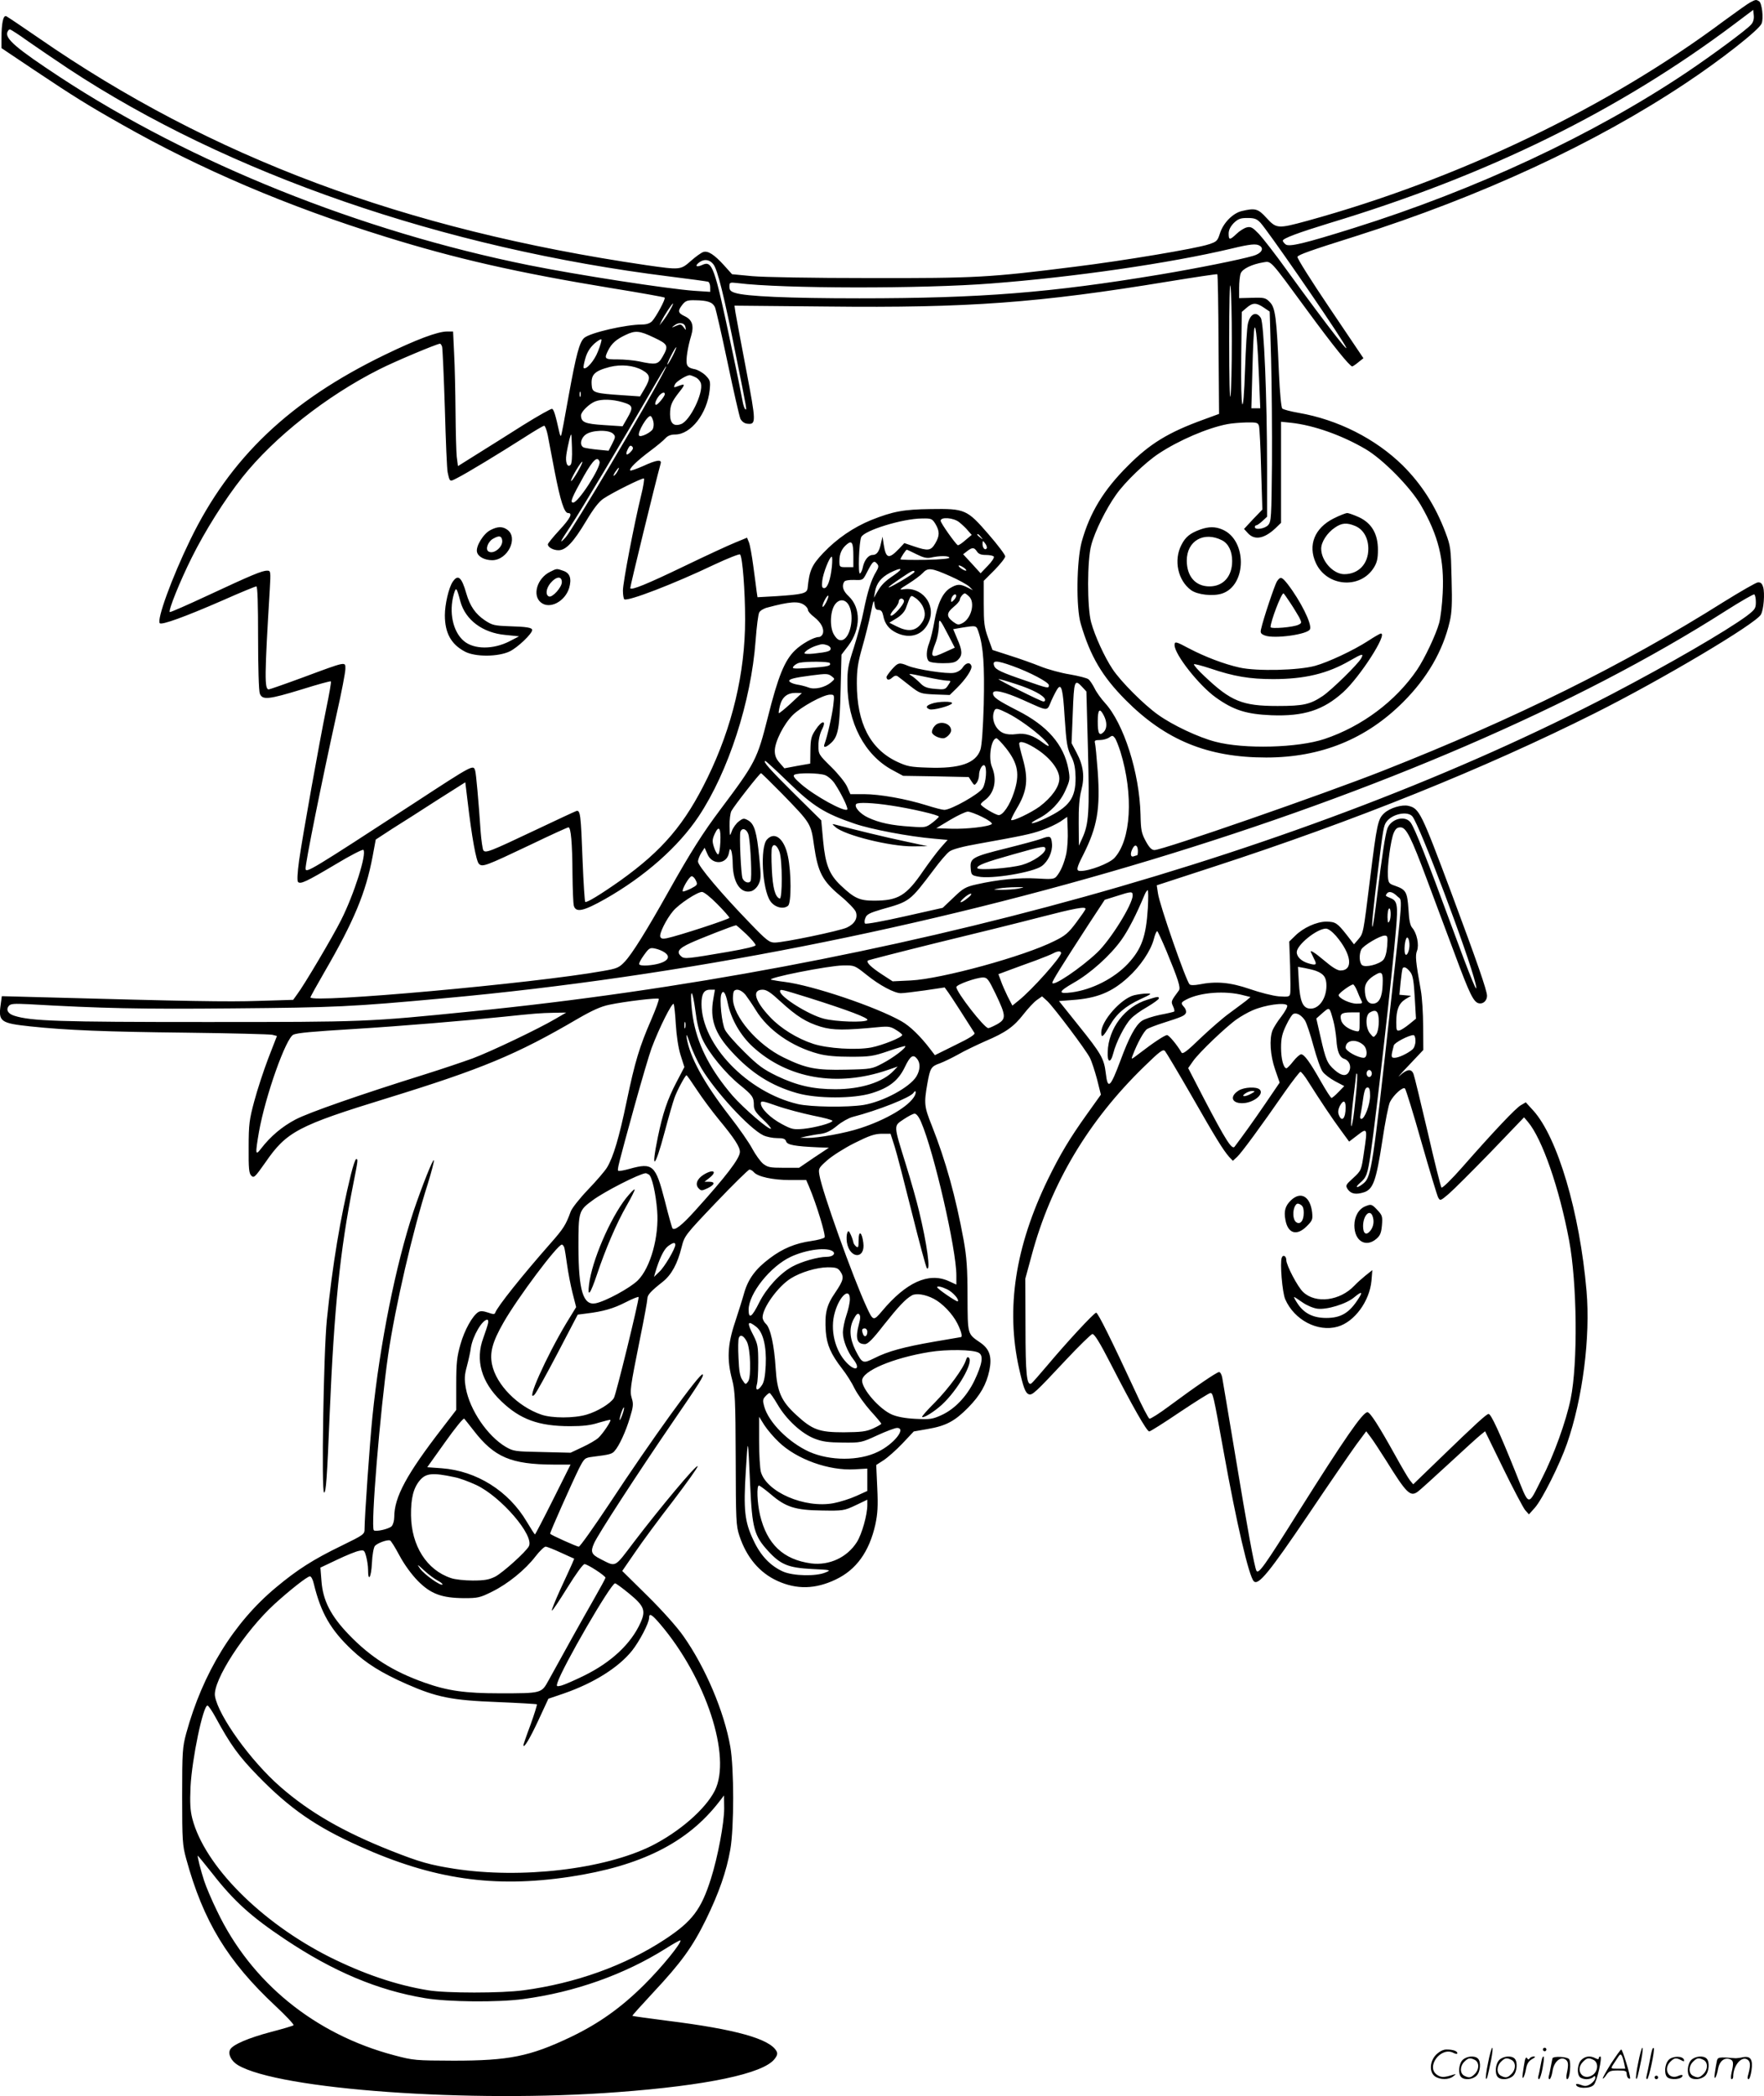 <svg version="1.0" xmlns="http://www.w3.org/2000/svg"
  viewBox="0 0 1010.51 1200.52"
 preserveAspectRatio="xMidYMid meet">
<g transform="translate(-0.153,1200.859) scale(0.1,-0.1)"
fill="#000000" stroke="none">
<path d="M10026 11994 c-16 -9 -83 -57 -150 -106 -662 -494 -1519 -906 -2385
-1144 -169 -46 -177 -46 -234 16 -49 54 -65 58 -141 40 -52 -12 -107 -68 -126
-128 -14 -44 -19 -48 -65 -63 -71 -24 -489 -94 -765 -128 -492 -62 -566 -66
-1175 -65 -332 0 -607 5 -675 11 l-115 11 -45 50 c-57 63 -93 86 -120 77 -12
-4 -44 -27 -71 -51 -59 -52 -61 -52 -256 -24 -1389 204 -2490 616 -3480 1301
-94 65 -178 121 -186 125 -17 6 -27 -40 -27 -127 l0 -56 188 -126 c229 -153
308 -202 499 -310 454 -258 951 -470 1508 -643 407 -127 760 -207 1295 -295
167 -27 307 -52 309 -55 7 -7 -48 -109 -72 -135 -12 -12 -31 -19 -56 -19 -94
0 -299 -47 -333 -77 -27 -24 -46 -95 -89 -332 -22 -124 -41 -227 -44 -229 -2
-2 -6 6 -9 19 -22 100 -32 133 -42 136 -5 2 -80 -40 -165 -93 -85 -54 -203
-128 -264 -166 l-110 -69 -7 53 c-3 29 -6 145 -7 258 -1 113 -4 262 -8 333
l-6 127 -34 0 c-54 0 -174 -45 -358 -134 -544 -264 -885 -588 -1114 -1060
-105 -216 -193 -458 -174 -477 11 -11 140 35 358 130 101 45 189 81 195 81 7
0 10 -97 10 -294 0 -167 4 -306 10 -320 14 -38 50 -34 240 24 89 28 165 49
167 46 3 -2 -9 -71 -26 -153 -41 -201 -136 -732 -156 -872 -10 -74 -12 -118
-6 -124 14 -14 48 2 218 103 81 49 152 85 156 81 21 -21 -53 -255 -128 -403
-47 -94 -212 -373 -251 -424 l-23 -32 -198 -6 c-176 -6 -403 -2 -1244 21
l-227 6 -7 -51 c-13 -94 0 -104 170 -122 206 -22 433 -31 890 -36 259 -3 482
-9 496 -12 l27 -7 -50 -129 c-27 -71 -63 -181 -80 -245 -28 -104 -32 -131 -32
-263 -1 -123 2 -150 15 -163 15 -15 21 -9 81 76 121 176 187 211 698 368 542
167 742 250 1090 454 83 48 133 71 182 81 90 19 276 41 283 34 4 -3 -16 -57
-43 -120 -67 -154 -93 -239 -141 -469 -43 -207 -76 -317 -112 -377 -12 -20
-61 -77 -109 -127 -47 -49 -92 -106 -99 -125 -28 -77 -41 -98 -117 -184 -162
-184 -305 -363 -316 -397 -3 -9 -13 -8 -41 2 -27 9 -43 10 -55 3 -34 -21 -80
-104 -103 -186 -20 -70 -24 -106 -24 -229 l0 -146 -80 -104 c-204 -264 -275
-395 -275 -509 0 -21 -7 -45 -15 -53 -16 -16 -92 -33 -102 -23 -19 18 36 684
82 1004 41 279 140 708 227 980 21 68 37 129 35 135 -4 13 -68 -148 -117 -293
-101 -304 -193 -761 -235 -1175 -15 -146 -45 -576 -45 -642 0 -32 -2 -34 -133
-98 -161 -78 -253 -137 -374 -238 -243 -202 -420 -490 -515 -837 -21 -79 -23
-103 -23 -360 0 -254 2 -281 23 -357 98 -359 238 -588 511 -843 61 -57 108
-107 104 -111 -5 -4 -62 -21 -128 -38 -132 -35 -220 -73 -235 -101 -14 -26 6
-66 44 -89 233 -140 1333 -219 2176 -155 511 38 833 106 898 189 16 20 19 32
12 45 -38 71 -233 126 -627 175 -108 14 -197 26 -199 28 -2 1 52 61 118 132
162 173 227 263 304 420 74 152 117 275 139 400 22 124 22 466 0 590 -35 200
-142 453 -268 632 -36 52 -121 147 -206 231 l-145 143 73 106 c40 59 138 192
218 295 79 104 143 193 141 199 -5 14 -217 -240 -364 -433 -116 -153 -101
-145 -194 -98 -51 26 -57 41 -35 90 23 52 250 401 445 686 163 238 185 273
177 281 -14 13 -298 -381 -532 -737 -91 -137 -171 -250 -178 -250 -10 0 -156
65 -164 74 -4 3 127 296 165 373 31 60 33 62 79 68 97 12 111 16 125 33 26 28
65 113 88 191 19 61 21 79 11 110 -12 42 -11 54 48 348 23 112 41 212 41 223
0 22 18 42 89 98 49 39 84 103 107 197 17 66 18 68 197 256 99 104 186 189
192 189 7 0 18 -7 25 -15 22 -26 109 -45 207 -45 l93 0 16 -37 c44 -104 98
-283 89 -292 -6 -6 -40 -15 -75 -20 -92 -13 -165 -43 -240 -100 -80 -60 -122
-117 -145 -196 -9 -33 -33 -109 -53 -170 -43 -128 -47 -214 -16 -330 16 -62
19 -114 20 -450 1 -355 2 -384 21 -442 41 -124 115 -212 218 -259 110 -50 217
-48 334 8 118 56 192 159 227 315 13 61 16 104 11 209 l-6 132 42 27 c23 15
72 58 108 96 l65 69 80 14 c105 18 155 45 231 122 70 71 105 133 122 213 16
78 2 123 -52 160 -74 51 -72 42 -73 265 0 161 -5 225 -22 321 -46 250 -102
453 -183 658 -43 107 -45 126 -25 240 16 89 21 98 73 116 21 8 67 30 103 50
36 21 106 54 155 76 118 50 164 83 220 155 25 32 59 69 76 81 l30 21 31 -28
c38 -37 220 -278 243 -324 10 -19 28 -75 41 -123 l22 -88 -80 -112 c-98 -137
-153 -229 -223 -372 -188 -387 -242 -741 -166 -1083 25 -111 36 -141 56 -149
20 -7 38 10 213 197 75 80 143 146 151 148 11 2 42 -47 105 -170 124 -242 207
-388 221 -388 6 0 84 49 174 110 90 60 169 110 176 110 15 0 17 -7 75 -329 75
-417 146 -721 174 -749 26 -26 88 50 312 381 119 177 243 357 274 400 l58 78
25 -33 c14 -18 53 -78 88 -133 118 -190 139 -210 181 -181 13 9 93 82 180 162
86 80 168 154 182 165 l25 20 104 -213 c57 -117 114 -224 125 -238 l22 -25 34
38 c42 47 143 249 184 367 90 258 135 612 112 875 -39 451 -166 879 -305 1033
l-43 47 -29 -17 c-29 -17 -150 -144 -337 -357 -59 -67 -112 -119 -117 -114 -4
4 -40 147 -79 318 -40 170 -76 320 -81 332 -12 32 -37 29 -79 -9 -19 -18 3 8
50 57 l85 90 -1 135 c0 74 -6 167 -13 205 -30 169 -33 200 -22 228 13 34 -1
101 -27 131 -12 13 -19 44 -22 107 -7 99 -14 112 -76 134 -36 12 -39 16 -42
56 -4 57 16 204 33 246 11 25 20 33 39 33 33 0 60 -53 154 -305 39 -104 109
-293 157 -420 86 -232 108 -277 139 -283 24 -5 46 16 46 43 0 30 -55 189 -206
594 -171 457 -182 479 -244 494 -37 9 -107 -12 -139 -42 -36 -33 -42 -61 -81
-376 -39 -315 -38 -311 -67 -346 l-25 -29 -41 53 c-55 70 -65 76 -117 77 -56
0 -133 -35 -179 -81 l-34 -33 5 -141 c2 -77 3 -148 0 -159 -3 -16 -11 -18 -65
-14 -34 3 -109 22 -166 42 -111 38 -192 46 -291 26 -27 -5 -49 -5 -54 1 -20
19 -173 458 -181 521 l-7 46 328 107 c805 262 1548 561 2182 879 385 193 923
513 951 565 16 28 23 122 13 156 -7 23 -14 29 -31 28 -12 -2 -99 -52 -194
-111 -573 -361 -1195 -669 -1951 -967 -345 -136 -1264 -455 -1311 -455 -16 0
-30 14 -50 51 -25 46 -28 64 -30 153 -6 239 -96 521 -204 639 -21 23 -48 60
-59 83 -11 22 -27 46 -35 52 -8 7 -56 19 -107 28 -51 8 -127 29 -169 46 -42
17 -121 45 -175 62 l-99 32 -25 69 c-22 61 -25 86 -25 198 l0 129 62 62 c33
34 61 69 61 78 0 9 -43 66 -96 127 -123 142 -134 147 -331 144 -155 -2 -215
-13 -341 -63 -102 -42 -196 -106 -275 -189 -66 -70 -79 -100 -89 -201 -4 -30
-27 -36 -180 -46 l-107 -6 -5 33 c-2 19 -11 84 -19 144 -8 61 -19 122 -25 137
l-11 27 -68 -28 c-37 -15 -165 -74 -283 -131 -226 -109 -313 -144 -318 -130
-2 6 143 601 174 713 8 26 -23 22 -101 -14 -37 -16 -70 -28 -73 -25 -9 9 37
54 113 111 39 29 79 62 89 74 13 14 31 21 55 21 91 0 184 121 198 255 5 50 3
56 -24 84 -17 16 -46 33 -66 36 -25 5 -37 13 -41 29 -6 24 5 96 25 162 17 57
6 91 -36 111 -40 19 -43 30 -14 67 18 22 28 26 72 25 73 -1 100 -11 114 -39 6
-14 39 -158 73 -320 34 -162 67 -306 73 -320 8 -15 22 -26 38 -28 53 -6 53 5
-5 309 -30 156 -57 303 -61 326 l-6 41 533 -5 c806 -9 1210 21 1951 143 153
25 280 44 282 42 3 -2 6 -183 7 -402 l3 -398 -90 -33 c-201 -73 -307 -138
-432 -264 -140 -139 -219 -270 -265 -436 -29 -109 -33 -377 -5 -470 55 -186
122 -300 257 -436 229 -230 470 -329 805 -329 313 0 573 105 786 319 136 136
226 291 265 458 13 54 15 106 11 248 -4 172 -5 184 -35 264 -58 153 -136 275
-245 384 -156 153 -371 262 -596 301 -46 8 -88 19 -94 25 -6 6 -14 90 -19 203
-13 319 -21 375 -52 406 -24 25 -32 27 -101 25 l-75 -2 0 59 c0 32 4 70 9 83
10 26 64 52 129 63 47 7 34 22 251 -274 151 -206 245 -322 259 -322 4 1 20 11
35 24 l29 23 -192 285 c-106 157 -190 290 -186 296 7 12 73 36 331 117 724
230 1372 530 1893 877 202 134 421 306 435 342 12 30 2 116 -14 127 -18 11
-19 11 -53 -7z m7 -126 c-27 -31 -221 -174 -368 -273 -534 -358 -1205 -672
-1910 -893 -284 -89 -369 -109 -389 -93 -9 7 -16 17 -16 21 0 13 89 46 265
100 909 274 1663 645 2325 1143 l105 79 3 -32 c2 -20 -3 -39 -15 -52z m-9872
-95 c52 -36 157 -108 234 -159 912 -601 2148 -1028 3442 -1189 114 -14 214
-28 221 -30 6 -2 12 -16 12 -31 l0 -27 -92 6 c-151 11 -665 90 -948 147 -961
194 -1936 585 -2685 1077 -251 165 -316 221 -301 258 3 8 9 15 14 15 5 0 52
-30 103 -67z m7061 -1040 c39 -42 372 -522 472 -682 78 -124 -83 82 -320 409
-65 91 -138 184 -161 209 -36 37 -46 43 -70 37 -15 -4 -42 -21 -58 -37 -39
-37 -45 -36 -45 2 0 20 10 40 29 60 25 24 38 29 78 29 41 0 54 -5 75 -27z m-4
-132 c27 -17 8 -45 -38 -58 -76 -22 -314 -70 -535 -107 -625 -104 -1024 -136
-1720 -136 -407 0 -650 11 -712 31 -26 8 -33 16 -33 36 0 25 2 25 48 20 252
-32 1060 -33 1452 -2 472 36 1023 116 1373 199 112 27 145 30 165 17z m-3130
-106 c24 -30 62 -183 130 -525 64 -318 63 -312 53 -305 -5 3 -12 24 -16 48 -4
23 -33 168 -66 321 -95 449 -107 484 -165 457 -33 -15 -44 -6 -18 14 29 22 60
18 82 -10z m2970 -440 c0 -143 -3 -285 -8 -315 -4 -31 -7 105 -7 315 0 210 3
346 7 315 5 -30 8 -172 8 -315z m-3218 178 c-11 -21 -30 -49 -41 -63 l-20 -25
12 25 c16 33 60 100 66 100 2 0 -5 -17 -17 -37z m3401 14 l34 -23 8 -269 c4
-149 6 -419 5 -601 -3 -310 -4 -333 -22 -353 -19 -21 -76 -30 -76 -11 0 6 4
10 9 10 4 0 20 11 35 25 l26 24 0 273 c0 413 -18 838 -36 866 -26 40 -61 24
-74 -34 -5 -21 -12 -137 -16 -257 -10 -307 -26 -255 -22 69 l3 256 28 24 c35
30 55 30 98 1z m-3313 -112 c4 -20 4 -20 -11 0 -13 17 -18 18 -43 7 -27 -12
-28 -11 -9 3 26 21 59 15 63 -10z m3286 -292 l7 -173 -26 0 -25 0 6 223 c3
122 8 229 12 237 8 22 18 -90 26 -287z m-3466 232 c81 -38 85 -47 49 -110 -26
-45 -38 -47 -136 -26 -29 6 -85 11 -122 11 -75 0 -78 3 -53 53 20 39 46 62 99
87 56 27 80 25 163 -15z m-321 -79 c-20 -53 -68 -108 -82 -95 -3 3 2 28 10 56
10 35 27 61 52 84 20 17 38 28 40 23 2 -5 -7 -36 -20 -68z m-893 27 c3 -10 10
-170 16 -355 5 -186 12 -350 16 -365 12 -55 11 -55 53 -33 53 26 250 146 383
231 59 38 111 69 117 69 5 0 14 -24 20 -52 5 -29 24 -124 40 -210 33 -169 55
-238 77 -238 28 0 13 -30 -51 -99 -36 -39 -65 -75 -65 -80 0 -17 31 -34 61
-34 42 0 85 45 158 167 43 72 73 111 100 129 52 35 221 119 231 115 4 -2 -3
-46 -16 -98 -40 -164 -104 -497 -104 -544 0 -25 4 -47 8 -50 21 -13 288 90
516 199 77 36 143 62 147 58 14 -14 29 -210 29 -372 0 -307 -74 -617 -215
-906 -130 -267 -257 -416 -500 -590 -112 -79 -194 -129 -201 -122 -3 3 -10
108 -15 234 -10 271 -13 294 -37 286 -9 -3 -114 -52 -232 -108 -262 -124 -288
-135 -300 -116 -4 8 -11 55 -15 105 -12 179 -26 331 -31 349 -11 37 -5 41
-354 -187 -585 -381 -615 -399 -618 -374 -3 24 91 493 178 887 28 123 50 239
50 258 0 43 11 46 -242 -48 -103 -38 -192 -69 -197 -69 -25 0 -24 77 6 573 6
104 5 107 -15 107 -30 0 -89 -25 -336 -140 -120 -56 -220 -100 -222 -97 -9 9
58 176 126 312 75 151 189 333 290 460 182 229 482 466 784 618 86 44 329 146
348 147 4 0 9 -8 12 -17z m1321 -53 c-14 -27 -28 -50 -30 -50 -3 0 6 23 20 50
14 28 28 50 30 50 3 0 -6 -22 -20 -50z m-175 -81 c48 -27 50 -45 14 -107 l-26
-44 -102 7 c-152 10 -170 15 -174 49 -8 68 12 89 103 113 65 16 136 9 185 -18z
m126 -6 c-100 -194 -523 -906 -564 -952 -40 -43 -34 -29 28 64 55 82 315 518
450 753 51 89 95 162 97 162 2 0 -3 -12 -11 -27z m179 -35 c14 -6 28 -22 32
-36 14 -56 -63 -213 -113 -232 -42 -16 -64 3 -64 56 0 50 9 71 51 125 36 45
36 51 3 39 -34 -13 -36 -13 -25 9 9 16 64 50 83 51 4 0 19 -5 33 -12z m-658
-110 c-3 -7 -5 -2 -5 12 0 14 2 19 5 13 2 -7 2 -19 0 -25z m483 13 c0 -12 -40
-61 -50 -61 -12 0 -1 30 18 53 16 18 32 23 32 8z m-242 -46 c61 -18 63 -29 26
-93 l-26 -45 -107 7 c-109 7 -131 16 -131 56 0 20 46 65 80 79 37 15 100 13
158 -4z m176 -110 c4 -14 2 -34 -3 -44 -11 -20 -68 -48 -78 -38 -14 15 50 123
67 112 4 -3 11 -16 14 -30z m3470 -27 c3 -13 9 -125 12 -250 l7 -228 -53 -55
-52 -56 23 -25 c38 -41 93 -31 157 29 l32 31 0 289 0 290 58 -6 c129 -14 290
-71 425 -150 101 -59 258 -219 318 -322 101 -174 135 -314 125 -505 -3 -63
-12 -139 -20 -169 -18 -66 -83 -204 -127 -269 -122 -179 -315 -324 -530 -396
-153 -51 -460 -59 -624 -16 -98 25 -248 96 -331 156 -80 57 -212 189 -259 260
-46 69 -102 191 -123 269 -23 85 -23 356 1 442 20 77 85 208 142 288 51 73
170 187 245 236 115 76 278 146 391 168 24 5 74 9 110 10 61 1 67 -1 73 -21z
m-3700 -44 c14 -14 14 -19 -5 -56 l-21 -41 -62 6 c-33 3 -69 9 -79 12 -26 10
-21 51 9 74 34 27 134 30 158 5z m-244 -178 c-18 -18 -31 14 -24 59 3 22 11
60 17 85 12 45 12 45 15 -44 2 -55 -1 -93 -8 -100z m342 72 c-24 -24 -30 -11
-11 24 8 15 14 17 22 9 8 -8 5 -17 -11 -33z m-176 -53 c11 -29 -121 -235 -151
-235 -20 0 -8 28 61 152 53 93 78 116 90 83z m-126 -60 c-18 -31 -34 -54 -37
-51 -3 2 10 29 28 60 43 72 51 64 9 -9z m230 6 c-5 -11 -15 -23 -21 -27 -6 -3
-3 5 6 20 20 30 30 35 15 7z m1820 -303 c25 -42 25 -68 -1 -112 -25 -42 -41
-44 -121 -17 l-56 19 -28 -30 c-61 -64 -77 -60 -90 21 l-7 46 -9 -39 c-10 -47
-24 -66 -48 -66 -23 0 -46 -28 -55 -67 -3 -18 -11 -36 -17 -39 -12 -8 -6 178
7 208 16 38 235 106 348 107 54 1 58 -1 77 -31z m136 10 c16 -13 39 -34 50
-48 l22 -25 -37 -31 c-20 -18 -39 -30 -43 -28 -15 10 -98 127 -98 140 0 23 73
18 106 -8z m125 -85 c13 -16 12 -17 -3 -4 -10 7 -18 15 -18 17 0 8 8 3 21 -13z
m-731 -110 l0 -63 -40 0 c-39 0 -40 1 -40 36 0 41 14 72 44 96 28 23 36 8 36
-69z m764 45 c-9 -14 -24 2 -24 25 1 21 1 21 15 3 8 -10 12 -23 9 -28z m-56
-18 c9 -14 23 -20 51 -20 22 0 43 -4 46 -10 3 -5 -12 -29 -35 -52 l-41 -43
-50 55 -50 54 23 18 c30 23 40 22 56 -2z m-346 -16 c38 -19 59 -24 82 -19 50
11 101 11 106 0 3 -6 -47 -11 -137 -13 -79 -1 -143 0 -143 3 0 8 31 55 36 55
3 0 28 -12 56 -26z m-485 -71 c-8 -75 -25 -123 -44 -123 -12 0 -15 9 -11 43 5
44 42 137 54 137 4 0 4 -26 1 -57z m261 14 c8 -10 6 -21 -8 -44 -27 -44 -49
-113 -71 -223 -10 -53 -36 -147 -56 -210 -33 -102 -38 -126 -37 -210 1 -220
98 -405 256 -491 l63 -34 188 -3 188 -4 16 -25 c16 -24 17 -24 30 -7 7 10 13
29 13 42 0 30 18 64 31 57 16 -11 10 -98 -10 -131 -20 -33 -181 -124 -220
-124 -11 0 -57 12 -101 26 -118 37 -269 64 -359 64 l-78 0 -19 43 c-10 23 -51
74 -91 113 -72 71 -73 73 -73 123 0 32 8 67 20 91 29 56 0 55 -37 -2 -24 -36
-28 -52 -29 -117 l-1 -76 -74 -13 -74 -14 -27 31 c-20 22 -28 42 -28 69 0 52
51 153 103 205 47 47 175 117 214 117 25 0 25 -1 18 -62 -7 -59 -35 -181 -50
-220 -10 -25 8 -22 38 6 40 37 49 86 54 303 l5 202 39 51 c72 96 73 216 3 283
-33 30 -42 59 -26 84 4 7 28 11 57 10 49 -2 50 -1 70 38 37 72 43 77 63 52z
m498 -22 c10 -8 14 -15 8 -15 -5 0 -19 7 -30 15 -10 8 -14 15 -8 15 5 0 19 -7
30 -15z m-401 -39 c-56 -38 -76 -58 -100 -101 l-17 -30 6 35 c9 49 35 81 86
108 66 33 81 27 25 -12z m319 -7 c50 -22 100 -50 111 -61 l20 -20 -32 16 c-42
21 -59 20 -99 -4 -43 -27 -72 -90 -90 -192 -8 -46 -21 -100 -29 -121 -18 -45
-19 -89 -3 -105 7 -7 40 -12 80 -12 55 0 72 4 88 20 26 26 25 52 -5 120 l-23
55 46 8 c89 14 86 15 100 -27 27 -82 34 -190 29 -412 -4 -137 -11 -235 -19
-259 -26 -78 -118 -110 -302 -103 -99 3 -118 7 -176 34 -154 73 -230 221 -230
448 0 81 6 119 31 207 17 59 39 148 49 196 14 71 18 81 21 53 3 -27 9 -35 24
-35 14 0 21 -9 26 -32 9 -48 33 -78 76 -99 80 -38 156 -12 187 67 40 98 -44
200 -149 182 -25 -4 -19 2 30 32 33 21 70 48 82 61 30 33 51 30 157 -17z
m-204 24 c0 -5 -38 -30 -83 -56 -90 -52 -86 -41 8 22 60 41 75 47 75 34z m226
-161 c-14 -14 -16 -14 -16 -1 0 20 23 44 29 28 2 -6 -4 -18 -13 -27z m86 21
c37 -33 15 -125 -36 -153 -24 -12 -29 -11 -54 7 -40 30 -39 51 2 85 20 16 36
35 36 42 0 12 19 36 29 36 2 0 13 -7 23 -17z m4508 -33 c0 -36 -5 -43 -52 -79
-115 -85 -442 -275 -773 -448 -1742 -911 -4142 -1579 -6529 -1817 -602 -61
-612 -61 -1526 -61 -839 0 -1001 5 -1097 36 -36 11 -49 35 -31 56 10 13 31 14
113 10 419 -24 641 -29 1170 -24 587 5 679 9 1210 58 2725 248 5632 1127 7344
2220 85 54 158 96 162 93 5 -3 9 -23 9 -44z m-5325 0 c-9 -18 -19 -30 -21 -27
-3 3 2 19 11 37 9 18 19 30 21 27 3 -3 -2 -19 -11 -37z m551 -21 c21 -41 17
-74 -12 -108 -32 -38 -75 -41 -136 -10 l-42 21 41 25 c25 15 45 36 53 56 31
84 27 79 55 61 15 -9 33 -30 41 -45z m-106 26 c0 -20 -66 -92 -76 -82 -4 4 5
20 19 35 15 16 27 36 27 45 0 9 7 17 15 17 8 0 15 -7 15 -15z m-315 -25 c33
-64 7 -191 -42 -198 -16 -2 -28 6 -43 30 -26 40 -24 131 3 172 24 36 62 35 82
-4z m-257 4 c12 -8 22 -21 22 -29 0 -8 16 -26 36 -41 39 -31 58 -66 49 -95 -4
-11 -14 -19 -23 -19 -28 0 -98 -39 -136 -76 -60 -58 -97 -149 -156 -384 -61
-241 -70 -259 -271 -527 -98 -130 -172 -246 -298 -471 -125 -223 -209 -358
-251 -402 -32 -34 -44 -39 -125 -53 -395 -71 -1675 -186 -1675 -151 0 4 36 69
80 145 170 293 237 455 276 662 l18 97 95 62 c53 33 169 107 257 164 l161 102
13 -107 c24 -205 49 -344 65 -360 20 -20 38 -13 297 110 114 55 211 99 216 99
14 0 22 -89 23 -265 1 -88 4 -171 8 -185 12 -40 56 -30 180 40 227 129 419
299 535 473 170 256 300 656 326 1006 6 80 15 153 21 162 5 10 26 23 47 28
127 34 177 38 210 15z m828 -177 l35 -68 -53 -24 c-86 -40 -91 -35 -54 60 8
22 15 60 16 85 0 52 3 49 56 -53z m-698 -53 c12 -4 22 -12 22 -20 0 -15 -16
-20 -97 -29 -29 -3 -53 -2 -53 2 0 11 37 34 70 44 33 10 32 10 58 3z m17 -103
c9 -16 -9 -21 -116 -28 -95 -6 -103 -5 -91 10 8 9 23 18 35 20 43 8 166 7 172
-2z m1047 -17 c98 -35 208 -93 208 -110 0 -20 -4 -19 -136 27 -135 46 -169 62
-177 83 -13 33 11 34 105 0z m-1036 -59 c19 -15 19 -15 -4 -35 -35 -29 -94
-43 -129 -29 -15 6 -46 14 -67 17 -22 4 -41 13 -43 19 -4 12 27 20 127 33 86
11 95 11 116 -5z m1057 -45 c93 -30 157 -64 165 -87 2 -7 -2 -13 -10 -12 -14
0 -268 128 -256 128 4 1 50 -12 101 -29z m378 -16 l24 -26 9 -336 c9 -357 5
-421 -32 -503 l-20 -44 -1 129 c-1 87 4 148 15 189 20 76 12 141 -27 214 l-29
55 7 174 c7 186 10 195 54 148z m-101 -169 c11 -161 14 -183 43 -239 13 -28
19 -61 20 -110 1 -120 -36 -169 -171 -234 -77 -37 -113 -38 -42 -2 67 34 125
94 155 162 26 58 27 65 17 121 -26 140 -120 249 -292 336 -115 59 -140 76
-140 99 0 24 66 9 171 -38 152 -68 136 -68 164 -3 14 31 31 63 37 70 20 25 29
-10 38 -162z m-1569 74 c-35 -32 -66 -57 -68 -55 -2 2 1 22 7 45 13 48 42 71
90 71 l35 -1 -64 -60z m1242 -55 c60 -30 145 -91 200 -142 46 -44 49 -62 4
-28 -55 42 -103 58 -153 50 -28 -4 -56 -2 -75 6 -45 19 -70 79 -53 124 8 21
16 20 77 -10z m552 -14 c19 -37 19 -74 -1 -94 -25 -25 -34 -10 -34 60 0 70 11
81 35 34z m95 -207 c76 -247 61 -506 -35 -609 -30 -31 -141 -74 -194 -74 -26
0 -24 15 17 95 79 158 97 259 82 474 -6 80 -13 154 -16 164 -4 14 1 17 28 17
19 0 43 7 54 15 17 12 20 12 32 -3 7 -9 21 -45 32 -79z m-656 21 c70 -89 81
-151 45 -257 -23 -70 -62 -127 -86 -127 -18 0 -103 51 -103 62 0 4 10 14 21
22 57 40 74 117 43 192 -22 52 -4 164 26 164 5 0 29 -25 54 -56z m184 -11 c74
-50 122 -115 122 -164 0 -46 -43 -107 -113 -160 -48 -35 -154 -86 -163 -77 -2
3 12 31 31 64 61 101 69 170 35 289 -11 38 -20 76 -20 84 0 21 47 5 108 -36z
m-1429 -186 c140 -136 207 -178 378 -236 92 -32 313 -74 455 -86 l78 -7 -40
-45 c-21 -24 -66 -84 -100 -133 -97 -142 -143 -170 -282 -170 -83 0 -113 14
-191 88 -65 62 -87 118 -100 253 l-11 119 -154 152 c-140 139 -184 188 -166
188 3 0 63 -55 133 -123z m-38 -64 c166 -171 166 -170 184 -299 22 -152 48
-201 150 -286 44 -36 84 -78 89 -92 13 -35 -6 -69 -51 -90 -40 -19 -361 -86
-413 -86 -31 0 -46 11 -144 113 -161 166 -296 326 -296 351 0 11 9 34 19 50
l19 29 16 -36 c26 -64 110 -61 123 5 5 27 7 29 14 13 4 -11 8 -46 8 -77 2
-105 45 -169 105 -154 15 4 33 20 42 38 15 29 16 46 5 155 -14 145 -28 193
-64 213 -24 13 -28 13 -53 -6 -15 -11 -33 -36 -40 -55 -12 -34 -12 -33 -13 29
-1 35 4 73 10 85 16 30 162 217 170 217 3 0 57 -53 120 -117z m247 106 c16 -6
41 -27 55 -48 38 -57 79 -142 72 -149 -16 -16 -187 78 -265 146 -38 33 -48 47
-38 53 19 12 139 11 176 -2z m377 -174 c114 -17 275 -54 275 -64 -1 -3 -17
-19 -38 -35 -36 -27 -40 -28 -123 -22 -111 7 -181 22 -245 52 -47 22 -82 63
-67 78 11 10 94 7 198 -9z m524 -66 c35 -17 59 -35 54 -40 -15 -15 -147 -30
-233 -27 l-85 3 80 48 c44 26 89 47 101 47 11 0 49 -14 83 -31z m2463 4 c41
-47 323 -794 362 -958 20 -84 -24 22 -139 335 -139 378 -206 547 -231 585 -30
46 -113 26 -135 -32 -11 -30 -31 -157 -59 -387 -11 -94 -23 -172 -26 -175 -7
-7 3 93 32 329 29 234 32 250 48 272 33 45 120 63 148 31z m-1982 -213 c-13
-58 -33 -104 -57 -132 -13 -15 -29 -16 -112 -11 -99 6 -223 -6 -346 -34 -62
-14 -76 -22 -131 -75 l-62 -59 -218 -49 c-120 -27 -222 -46 -227 -41 -4 4 -4
19 2 32 7 20 24 29 92 49 164 46 161 44 301 229 34 46 74 93 89 103 16 12 74
28 160 43 261 47 305 56 370 79 36 12 83 35 105 49 l39 27 3 -77 c2 -43 -2
-103 -8 -133z m-1982 64 c-2 -38 -7 -69 -13 -69 -5 0 -16 18 -23 40 -11 34
-11 45 4 78 24 52 36 34 32 -49z m163 36 c11 -59 19 -244 10 -258 -10 -16 -37
-6 -46 16 -9 25 -19 247 -12 267 11 28 41 13 48 -25z m2229 -86 c0 -13 -2 -24
-4 -24 -2 0 -11 -3 -20 -6 -19 -7 -22 17 -5 47 13 25 29 16 29 -17z m-2532
-169 c11 -23 9 -26 -29 -46 -23 -11 -43 -18 -46 -16 -8 9 37 87 51 87 7 0 18
-11 24 -25z m1847 -46 c-22 -4 -65 -7 -95 -7 -54 1 -54 1 -15 8 22 4 65 7 95
7 54 1 55 1 15 -8z m742 -111 c-10 -164 -36 -235 -114 -319 -79 -84 -204 -148
-320 -164 -83 -11 -81 3 8 54 96 54 211 157 275 247 38 53 86 146 132 257 6
15 15 27 18 27 4 0 4 -46 1 -102z m-2466 22 c38 -38 69 -74 69 -78 0 -8 -291
-103 -358 -117 -24 -5 -33 -3 -38 8 -7 18 35 102 73 147 34 41 139 110 166
110 11 0 49 -30 88 -70z m2379 50 c0 -51 -127 -255 -203 -327 -95 -90 -257
-199 -257 -173 0 11 51 93 208 335 l92 140 67 21 c87 28 93 28 93 4z m1516 -5
c30 -30 35 43 -42 -655 -96 -877 -107 -951 -149 -987 -15 -13 -31 -23 -38 -23
-7 0 0 10 15 23 38 32 44 50 62 172 32 222 123 1024 145 1286 11 130 7 157
-28 172 -35 15 -34 14 -26 26 11 18 35 12 61 -14z m-2461 -10 c-39 -32 -58
-32 -22 0 15 14 33 25 40 25 7 -1 -1 -12 -18 -25z m675 -62 c0 -5 -24 -39 -53
-78 -44 -59 -63 -76 -125 -106 -174 -88 -647 -217 -822 -226 l-105 -5 -60 39
c-64 42 -92 69 -82 80 4 3 179 48 389 100 211 51 478 117 593 147 205 53 265
64 265 49z m1741 -70 c-8 -15 -10 -10 -11 23 0 22 3 44 8 48 11 12 14 -52 3
-71z m-3685 -74 c30 -29 54 -57 54 -64 0 -7 -59 -21 -157 -38 -229 -39 -250
-42 -268 -27 -31 26 -17 46 53 78 52 24 243 99 260 101 2 1 28 -22 58 -50z
m3379 -11 c89 -104 101 -198 25 -198 -17 0 -48 19 -90 55 -59 50 -88 67 -78
48 2 -5 10 -20 17 -36 18 -34 13 -39 -29 -27 -43 12 -70 38 -70 65 0 41 114
134 167 135 13 0 35 -16 58 -42z m-972 -85 c68 -165 83 -211 72 -227 -46 -62
-46 -63 -34 -90 7 -14 10 -28 7 -31 -2 -2 -39 -11 -82 -19 -42 -9 -89 -24
-104 -35 -36 -25 -73 -94 -122 -227 -58 -155 -73 -169 -84 -72 -10 83 -25 110
-156 273 l-112 140 78 6 c140 10 225 45 317 129 71 64 131 154 148 219 7 28
16 48 20 46 4 -3 27 -53 52 -112z m1265 27 c-3 -37 -11 -66 -22 -79 -24 -26
-103 -46 -122 -30 -16 13 -18 62 -4 90 13 23 107 79 134 79 16 0 18 -6 14 -60z
m126 -15 c-7 -37 -23 -48 -26 -17 -2 24 1 54 8 72 10 28 25 -17 18 -55z
m-4266 -21 c49 -32 4 -67 -97 -75 -26 -2 -46 1 -48 7 -2 6 11 30 28 53 28 39
34 43 62 37 17 -3 42 -13 55 -22z m2272 -4 c0 -24 -167 -211 -242 -271 l-37
-30 -27 52 c-14 29 -32 69 -39 90 l-14 38 67 25 c37 14 104 38 148 54 45 17
90 35 100 41 24 13 44 14 44 1z m-1114 -125 c74 -60 159 -105 196 -105 13 0
74 7 137 16 l114 17 21 -29 c16 -22 106 -162 150 -232 5 -8 -29 -30 -110 -69
l-117 -58 -26 34 c-57 75 -117 133 -165 160 -146 83 -510 206 -671 226 -27 3
-61 9 -75 12 -35 9 327 81 411 82 65 1 66 1 135 -54z m2574 23 c45 -17 60 -38
60 -85 0 -75 -45 -137 -97 -131 -39 4 -55 43 -61 150 l-5 89 39 -7 c21 -4 50
-11 64 -16z m542 -9 c13 -18 19 -52 24 -145 l7 -120 -38 -31 c-21 -17 -46 -34
-56 -36 -17 -5 -19 1 -19 47 0 72 15 108 53 132 l32 19 -33 3 -34 3 7 72 c4
40 9 76 12 80 7 12 25 3 45 -24z m-160 -69 c-2 -74 -21 -110 -57 -110 -29 0
-45 30 -45 84 0 32 21 60 65 84 33 19 40 8 37 -58z m-2216 -56 c59 -124 60
-141 9 -171 -22 -12 -46 -23 -52 -23 -23 0 -183 206 -183 235 0 14 112 54 152
55 25 0 32 -9 74 -96z m2070 19 c8 -21 19 -46 24 -55 9 -16 5 -18 -27 -18 -38
0 -103 31 -103 49 0 11 69 61 83 61 4 0 15 -17 23 -37z m-3688 -45 c-21 -115
7 -197 104 -302 112 -123 227 -196 375 -238 114 -33 327 -33 430 0 99 31 151
72 188 149 31 65 48 76 71 46 19 -25 17 -63 -5 -100 -39 -63 -190 -144 -302
-163 -95 -15 -303 -12 -377 5 -290 68 -551 340 -552 573 0 58 14 82 49 82 l28
0 -9 -52z m184 23 c12 -16 39 -55 58 -86 71 -117 207 -211 360 -252 45 -12
103 -17 185 -17 109 0 129 3 214 32 52 18 96 31 98 29 8 -9 -70 -68 -130 -99
-60 -32 -66 -33 -208 -36 -173 -4 -230 7 -359 70 -150 73 -290 236 -290 339 0
20 3 39 7 42 14 15 42 5 65 -22z m200 -38 c94 -86 147 -119 231 -145 70 -21
138 -21 334 -2 53 5 67 3 97 -16 20 -12 36 -25 36 -29 0 -14 -112 -59 -178
-72 -87 -16 -249 -6 -332 21 -92 30 -187 89 -247 153 -88 93 -106 157 -43 157
23 0 46 -15 102 -67z m159 22 c228 -72 350 -118 339 -129 -15 -15 -179 -10
-249 8 -87 22 -251 125 -251 157 0 14 6 12 161 -36z m-642 -102 c6 -50 21
-105 37 -138 37 -79 131 -193 212 -259 75 -61 82 -71 82 -119 0 -24 11 -41 51
-79 29 -27 49 -51 47 -54 -10 -10 -159 119 -220 189 -121 141 -193 276 -222
419 -17 81 -22 212 -6 153 5 -16 13 -67 19 -112z m181 72 c19 -93 73 -187 144
-252 200 -183 484 -232 772 -133 l58 20 -23 -24 c-62 -66 -188 -106 -334 -106
-127 0 -220 21 -335 76 -78 38 -107 59 -186 137 -52 51 -102 108 -111 127 -19
36 -33 175 -21 205 10 27 24 8 36 -50z m2955 43 l40 -10 -26 -22 c-15 -11 -57
-43 -94 -70 -38 -27 -113 -93 -168 -145 -76 -74 -101 -92 -107 -81 -24 42 -72
100 -83 100 -13 0 -77 -42 -160 -106 -46 -35 -47 -36 -37 -10 27 71 64 138 83
151 12 7 54 23 92 35 107 34 123 41 130 57 3 9 -1 23 -10 33 -21 23 -19 27 13
44 79 41 223 52 327 24z m-3252 -168 c4 -64 14 -132 27 -174 l22 -69 -45 -86
c-53 -101 -79 -180 -107 -315 -41 -199 -17 -182 39 29 22 83 47 170 56 195 15
43 62 130 69 130 3 0 30 -39 61 -86 31 -47 87 -122 124 -167 91 -110 121 -157
121 -186 0 -37 -79 -140 -258 -338 -75 -83 -115 -114 -128 -100 -3 3 -23 74
-44 158 -53 206 -69 220 -202 183 -32 -9 -61 -14 -65 -11 -6 7 -2 26 95 377
39 140 82 287 96 325 43 115 119 267 127 253 3 -7 9 -60 12 -118z m3502 110
c4 -6 -11 -34 -33 -63 -23 -29 -45 -65 -51 -80 -19 -50 -13 -143 15 -224 l26
-75 -83 -122 c-71 -104 -129 -184 -175 -245 -15 -20 -51 37 -174 272 l-92 178
28 40 c33 48 191 199 252 241 23 16 63 39 89 50 71 31 186 47 198 28z m265
-90 c7 -25 14 -72 17 -105 4 -69 18 -102 45 -111 28 -9 42 -42 29 -70 -14 -32
-43 -30 -84 6 -42 37 -51 57 -81 190 l-24 105 36 32 c41 35 39 37 62 -47z
m254 44 c11 -29 6 -100 -9 -120 -15 -19 -15 -19 -35 5 -26 31 -28 105 -2 120
25 15 39 13 46 -5z m-4709 -30 c-98 -58 -373 -189 -475 -227 -52 -19 -176 -61
-275 -92 -374 -117 -663 -218 -740 -258 -78 -41 -144 -97 -198 -167 -33 -43
-34 -33 -12 96 37 207 155 540 198 557 27 10 101 17 347 32 275 17 644 48 855
70 182 19 206 21 290 23 l70 1 -60 -35z m4292 -10 c9 -14 31 -80 49 -147 18
-66 41 -132 52 -146 10 -15 42 -39 71 -55 l53 -28 -33 -34 c-18 -19 -36 -34
-40 -34 -4 0 -31 42 -60 93 -64 113 -96 157 -114 157 -7 0 -28 -18 -45 -40
-17 -22 -35 -40 -39 -40 -17 0 -31 54 -31 118 0 53 6 80 29 128 16 34 35 64
43 66 19 7 45 -8 65 -38z m313 -10 c0 -56 0 -56 -26 -50 -40 10 -74 36 -80 62
-9 35 3 44 57 44 l49 0 0 -56z m-3863 -31 c-3 -10 -5 -4 -5 12 0 17 2 24 5 18
2 -7 2 -21 0 -30z m93 -234 c80 -134 275 -345 354 -383 19 -9 54 -16 79 -16
36 0 47 -4 52 -19 6 -20 50 -28 187 -34 l58 -2 -86 -57 -85 -58 -89 0 c-79 0
-91 3 -118 24 -16 14 -43 52 -61 85 -17 33 -76 118 -130 187 -146 188 -229
339 -246 449 -4 28 2 17 19 -33 13 -40 43 -104 66 -143z m4090 158 c0 -20 -7
-40 -17 -49 -27 -23 -79 -48 -103 -48 -21 0 -21 7 -4 71 4 16 85 58 112 59 7
0 12 -13 12 -33z m-298 -24 c24 -22 24 -73 1 -73 -35 1 -103 39 -103 58 0 44
60 53 102 15z m-986 -288 c140 -245 182 -313 217 -353 l21 -22 24 22 c25 23
136 174 276 376 43 61 83 112 87 112 5 0 26 -26 45 -57 67 -106 141 -217 188
-280 l46 -63 47 36 c58 45 59 42 38 -97 -15 -104 -15 -104 -61 -147 -44 -40
-46 -43 -32 -65 19 -27 47 -32 94 -17 52 18 69 66 104 294 16 108 36 208 44
223 21 41 74 89 86 77 5 -5 48 -143 94 -306 47 -164 90 -307 96 -318 11 -20
13 -20 60 20 27 23 135 131 241 240 l191 199 23 -27 c81 -97 178 -375 235
-677 46 -245 51 -703 9 -909 -26 -127 -96 -322 -165 -456 -83 -164 -69 -168
-153 42 -89 221 -138 328 -152 328 -12 0 -71 -54 -283 -259 l-149 -144 -18 22
c-10 12 -48 77 -85 144 -95 171 -144 247 -159 247 -27 0 -130 -149 -395 -570
-195 -311 -229 -359 -241 -338 -11 20 -51 235 -124 678 -36 217 -69 410 -72
428 -3 17 -11 32 -18 32 -13 0 -135 -83 -286 -195 -56 -42 -107 -74 -113 -72
-6 2 -44 75 -84 163 -133 287 -211 444 -221 444 -12 0 -171 -172 -280 -302
-45 -53 -86 -100 -91 -103 -27 -17 -34 54 -34 325 l-1 275 37 136 c110 409
325 769 643 1078 90 88 109 102 120 90 7 -8 75 -122 151 -254z m1034 125 c0
-11 -7 -20 -15 -20 -8 0 -15 9 -15 20 0 11 7 20 15 20 8 0 15 -9 15 -20z m-91
-121 c-6 -63 -14 -132 -19 -154 -14 -72 -11 9 5 140 8 66 15 124 15 129 0 5 2
7 5 4 3 -3 1 -57 -6 -119z m81 -6 c0 -51 -31 -133 -50 -133 -6 0 -9 8 -6 18 2
9 7 37 11 62 11 84 17 100 31 100 10 0 14 -13 14 -47z m-2609 -1 c-31 -59
-163 -137 -311 -185 -87 -29 -245 -57 -304 -56 l-41 1 35 8 c19 4 56 11 82 14
34 5 60 18 95 47 26 22 66 44 88 50 144 37 334 112 350 139 12 19 17 3 6 -18z
m-582 -113 c61 -12 111 -25 111 -30 0 -12 -97 -39 -166 -46 -56 -5 -67 -3
-123 27 -66 35 -121 89 -121 119 0 16 9 15 94 -15 51 -18 144 -42 205 -55z
m3051 47 c0 -63 -22 -88 -39 -43 -6 14 -4 31 5 50 20 37 34 34 34 -7z m-2432
-84 c74 -171 202 -729 202 -878 l0 -53 -46 21 c-114 50 -242 -8 -380 -173 -49
-58 -51 -57 -88 23 -80 173 -255 663 -270 754 -7 40 -6 42 43 86 28 25 98 70
156 99 86 43 115 53 157 54 l51 0 24 -75 c13 -41 57 -212 99 -380 42 -168 80
-309 85 -315 23 -23 1 139 -45 328 -13 56 -47 175 -75 265 -72 232 -71 220
-14 259 27 18 55 33 64 33 10 0 25 -19 37 -48z m-1559 -301 c17 -11 39 -106
47 -206 12 -147 -38 -328 -111 -400 -43 -43 -185 -120 -241 -131 -72 -14 -98
72 -99 321 0 206 1 210 83 270 68 50 264 150 302 154 3 0 11 -3 19 -8z m151
-402 c0 -22 -62 -128 -92 -155 l-30 -29 7 25 c23 78 49 132 72 150 29 22 43
25 43 9z m-636 -16 c3 -10 10 -54 16 -98 6 -44 20 -117 31 -161 l21 -82 -57
-93 c-116 -194 -234 -459 -182 -409 9 8 68 115 132 237 l116 222 47 6 c100 12
158 29 228 65 41 21 74 34 74 29 0 -28 -130 -560 -142 -578 -19 -31 -94 -77
-157 -95 -71 -21 -197 -21 -258 0 -135 46 -259 171 -283 288 -14 69 3 130 66
240 81 142 309 446 334 446 5 0 11 -8 14 -17z m1540 -23 c15 -14 -4 -30 -37
-30 -49 0 -144 -27 -197 -56 -70 -38 -147 -122 -189 -205 -42 -85 -61 -98 -61
-42 0 92 124 248 241 303 92 43 212 57 243 30z m40 -112 c24 -34 20 -52 -28
-123 -50 -72 -61 -119 -54 -223 6 -76 29 -129 93 -212 24 -30 57 -82 73 -116
17 -33 58 -90 91 -127 34 -37 61 -70 61 -73 0 -3 -21 -15 -47 -27 -40 -18 -67
-21 -168 -22 -142 0 -180 14 -275 102 -83 77 -107 131 -115 263 -8 132 -30
233 -56 256 -10 9 -19 26 -19 37 0 55 88 177 161 223 57 36 148 63 211 64 48
0 59 -4 72 -22z m613 -104 c33 -16 71 -59 61 -69 -5 -5 -118 72 -118 81 0 8
23 4 57 -12z m-557 -57 c0 -19 -9 -60 -20 -92 -11 -32 -20 -77 -20 -99 0 -44
27 -111 60 -153 44 -56 13 -73 -38 -20 -68 70 -97 191 -68 289 27 95 86 146
86 75z m480 3 c49 -25 108 -86 136 -142 22 -44 31 -78 19 -78 -2 0 -71 -12
-152 -26 -173 -30 -266 -55 -344 -95 -65 -32 -68 -30 -107 46 -33 67 -37 125
-12 175 16 31 25 39 33 31 8 -8 8 -23 -1 -56 -22 -82 -12 -115 34 -115 17 0
45 28 107 108 86 108 125 150 162 171 24 14 77 6 125 -19z m-2553 -142 c-3
-13 -15 -50 -27 -83 -47 -126 -11 -253 103 -362 108 -104 214 -143 394 -143
73 0 119 5 164 20 35 10 65 18 67 16 6 -6 -43 -79 -69 -103 -13 -12 -54 -36
-91 -53 l-68 -32 -162 4 c-157 3 -165 4 -210 30 -104 62 -205 210 -228 336 -9
52 -8 73 6 125 9 34 20 82 23 107 11 67 65 160 94 160 5 0 7 -10 4 -22z m1537
-19 c39 -31 59 -112 54 -219 -3 -60 -9 -96 -21 -114 -23 -35 -40 -34 -30 2 5
15 8 72 8 127 0 91 -3 106 -27 154 -40 76 -35 90 16 50z m636 -28 c0 -26 -16
-35 -24 -15 -10 25 -7 34 9 34 8 0 15 -9 15 -19z m-690 -57 c21 -41 26 -203 7
-228 -14 -19 -15 -19 -33 9 -14 21 -19 52 -22 126 -3 54 -2 106 2 115 8 22 28
13 46 -22z m1327 -63 c30 -15 22 -64 -24 -161 -44 -90 -112 -162 -189 -197
-51 -23 -65 -25 -148 -21 -61 3 -106 12 -136 25 -71 31 -170 145 -170 194 0
55 177 130 387 164 98 16 248 14 280 -4z m-1151 -297 c50 -86 137 -166 211
-195 46 -18 79 -22 163 -23 103 -1 107 0 198 42 50 23 101 42 112 42 56 0 -19
-94 -110 -137 -108 -53 -274 -52 -392 0 -119 54 -234 169 -259 261 -9 32 -8
41 7 57 9 10 20 19 24 19 4 0 25 -30 46 -66z m-890 -60 c-8 -21 -15 -34 -15
-28 -1 15 20 76 25 71 2 -2 -2 -21 -10 -43z m-851 -89 c118 -153 214 -194 458
-195 l97 0 -100 -200 c-55 -110 -102 -200 -104 -200 -2 0 -23 33 -47 73 -104
176 -287 291 -487 306 l-83 6 102 143 c56 79 105 140 110 135 4 -4 28 -35 54
-68z m1748 -66 c103 -99 287 -165 435 -156 l72 4 0 -64 0 -64 -64 -29 c-35
-16 -93 -34 -129 -41 -166 -31 -385 64 -417 180 -5 20 -10 99 -10 175 l0 140
30 -48 c17 -26 54 -70 83 -97z m-164 -249 c11 -243 23 -288 102 -374 72 -79
116 -97 252 -104 110 -5 111 -6 77 -20 -54 -23 -184 -20 -242 5 -74 33 -130
92 -171 181 -50 105 -57 173 -43 397 12 201 12 201 25 -85z m-1694 48 c28 -5
84 -26 125 -45 142 -67 334 -290 301 -351 -17 -32 -149 -151 -193 -174 -35
-17 -60 -22 -128 -22 -47 0 -103 6 -125 14 -139 46 -227 185 -229 360 -1 97
14 156 50 199 35 42 73 46 199 19z m1812 -98 c86 -74 141 -91 293 -93 121 -2
127 -1 193 30 l67 32 0 -30 c0 -57 -31 -167 -60 -213 -56 -88 -158 -135 -262
-122 -160 22 -253 110 -293 278 -16 70 -20 168 -6 168 5 0 36 -23 68 -50z
m-2127 -351 c28 -52 68 -107 105 -145 74 -75 137 -98 265 -99 79 0 92 3 160
37 90 44 191 126 249 202 24 31 50 56 58 56 8 0 48 -16 89 -35 l75 -34 -14
-33 c-8 -18 -38 -84 -67 -146 -28 -62 -50 -116 -47 -118 3 -3 42 56 88 130 49
79 90 136 99 136 17 0 120 -67 120 -78 0 -4 -30 -59 -66 -122 -63 -110 -189
-336 -260 -466 -41 -74 -38 -74 -280 -74 -196 0 -298 14 -430 61 -181 64 -309
145 -434 275 -104 108 -149 196 -157 308 l-6 76 95 45 c52 25 109 48 126 51
29 6 31 4 41 -32 6 -22 11 -56 11 -76 0 -74 18 -45 22 36 2 49 10 91 17 100
14 16 67 36 86 32 6 -1 30 -40 55 -87z m220 -144 c17 -9 29 -19 26 -22 -9 -10
-105 58 -128 91 -20 28 -17 27 24 -11 25 -23 60 -49 78 -58z m-711 -17 c41
-168 96 -264 219 -380 82 -77 168 -131 313 -195 173 -76 259 -93 518 -103 122
-5 225 -11 228 -13 2 -3 -14 -55 -36 -116 -23 -61 -41 -114 -41 -117 0 -25 36
35 85 140 l58 125 91 31 c169 59 310 147 388 244 43 54 98 159 98 189 0 28 15
20 62 -35 264 -309 412 -762 314 -956 -54 -106 -201 -234 -361 -315 -271 -135
-747 -191 -1130 -132 -141 22 -200 39 -360 102 -276 109 -470 221 -637 367
-170 148 -356 407 -375 520 -14 87 170 371 342 528 88 80 187 158 202 158 7 0
17 -19 22 -42z m1808 -58 c85 -70 95 -96 64 -165 -54 -121 -168 -228 -326
-305 -55 -27 -113 -52 -129 -56 -26 -6 -28 -5 -21 17 28 89 306 569 330 569 5
0 42 -27 82 -60z m-2371 -707 c86 -158 132 -222 243 -336 182 -187 332 -291
582 -403 423 -190 769 -240 1204 -175 409 62 675 195 857 431 l27 35 1 -74 c0
-83 -36 -277 -76 -403 -56 -177 -107 -244 -263 -347 -228 -150 -512 -252 -811
-292 -126 -17 -443 -17 -545 0 -185 30 -371 94 -566 191 -394 199 -716 523
-786 793 -12 48 -14 89 -10 182 8 160 72 465 97 465 5 0 26 -30 46 -67z m-18
-895 c123 -158 223 -248 415 -376 278 -186 533 -293 803 -338 131 -22 418 -25
564 -5 293 39 578 140 815 289 44 28 82 49 84 47 10 -11 -106 -154 -208 -255
-132 -131 -260 -222 -421 -299 -233 -111 -354 -135 -670 -135 -219 1 -228 1
-341 31 -454 120 -819 417 -1014 826 -30 61 -63 139 -74 173 -20 61 -41 144
-36 144 1 0 38 -46 83 -102z M2812 8973 c-41 -20 -86 -94 -78 -126 6 -27 44
-47 87 -47 89 0 152 129 86 175 -27 19 -54 19 -95 -2z m66 -57 c8 -38 -48 -85
-78 -66 -20 12 -3 58 28 74 32 18 46 16 50 -8z M3152 8733 c-73 -36 -103 -134
-52 -175 50 -41 138 5 162 83 15 53 5 85 -33 98 -40 14 -37 14 -77 -6z m68
-59 c0 -29 -53 -88 -73 -82 -22 8 -18 45 8 77 33 39 65 42 65 5z M2594 8675
c-22 -34 -44 -128 -44 -190 0 -101 35 -166 114 -208 59 -32 192 -31 258 1 45
22 128 101 128 122 0 14 -31 19 -135 22 -81 3 -94 6 -135 33 -55 37 -86 82
-107 154 -27 95 -48 113 -79 66z m45 -112 c29 -105 127 -179 257 -191 l79 -8
-54 -28 c-93 -48 -204 -48 -262 1 -63 53 -87 165 -58 268 13 44 16 41 38 -42z
M7641 9039 c-109 -55 -148 -153 -102 -254 62 -137 255 -153 333 -27 18 29 23
52 23 102 0 91 -36 152 -108 186 -29 13 -59 24 -68 24 -9 0 -44 -14 -78 -31z
m124 -43 c47 -20 75 -69 75 -131 0 -86 -56 -145 -138 -145 -63 0 -132 76 -132
146 0 38 34 91 79 121 39 27 68 29 116 9z M6878 8976 c-59 -21 -86 -43 -109
-89 -45 -87 -20 -203 55 -258 36 -27 126 -37 178 -20 143 47 144 308 1 367
-40 17 -77 17 -125 0z m124 -62 c37 -19 58 -63 58 -119 0 -88 -51 -145 -130
-145 -80 0 -130 57 -130 148 0 113 98 169 202 116z M7316 8678 c-13 -22 -78
-215 -90 -271 -6 -23 -2 -29 21 -38 53 -21 248 6 259 36 12 30 -55 163 -128
258 -34 43 -42 45 -62 15z m76 -121 c19 -28 42 -67 52 -84 15 -31 15 -33 -3
-42 -27 -15 -161 -26 -161 -14 0 32 61 193 74 193 2 0 19 -24 38 -53z M7839
8338 c-83 -54 -228 -122 -304 -143 -94 -26 -333 -32 -432 -10 -90 20 -197 61
-291 110 -74 40 -82 41 -82 19 0 -54 140 -231 236 -300 102 -73 175 -96 319
-102 186 -7 297 29 411 132 96 87 256 336 216 336 -5 0 -38 -19 -73 -42z m-40
-100 c-18 -33 -167 -179 -219 -215 -73 -49 -111 -58 -260 -58 -202 0 -267 27
-417 169 -38 35 -65 67 -62 70 3 3 45 -8 94 -24 135 -46 227 -61 360 -61 180
0 311 31 440 106 71 41 80 42 64 13z M5111 8175 c-17 -20 -31 -39 -31 -44 0
-18 15 -20 32 -4 13 12 23 14 32 8 8 -6 40 -30 71 -55 57 -44 60 -45 143 -49
l84 -3 39 38 c54 53 92 111 85 129 -8 23 -32 18 -50 -10 -9 -14 -30 -27 -49
-30 -39 -8 -214 19 -264 40 -50 21 -57 19 -92 -20z m200 -45 c52 -11 104 -20
117 -20 22 0 22 -1 5 -26 -16 -25 -21 -26 -75 -21 -47 4 -64 11 -86 34 -15 15
-36 33 -47 40 -27 16 -21 16 86 -7z M5338 7978 c-32 -11 -36 -23 -11 -32 18
-7 119 19 128 34 8 13 -81 12 -117 -2z M5357 7852 c-10 -10 -17 -26 -17 -36 0
-16 36 -36 65 -36 17 0 45 27 45 45 0 41 -64 59 -93 27z M4788 7271 c54 -47
314 -111 444 -110 l83 1 -130 28 c-106 22 -290 67 -400 96 -18 5 -18 3 3 -15z
M4395 7200 c-40 -44 -27 -284 19 -352 24 -36 75 -50 102 -27 19 16 19 190 -1
284 -21 101 -76 144 -120 95z m72 -71 c17 -48 17 -272 1 -267 -26 9 -40 61
-45 167 -3 60 -3 117 1 126 9 25 29 13 43 -26z M5965 7204 c-22 -8 -111 -32
-199 -54 -193 -48 -208 -56 -204 -113 3 -39 5 -42 43 -49 76 -16 314 24 364
60 37 27 62 81 59 126 -4 47 -10 50 -63 30z m25 -58 c0 -25 -70 -73 -133 -91
-71 -20 -257 -33 -257 -18 0 16 45 33 205 78 170 48 185 51 185 31z M6497
6308 c-75 -20 -187 -147 -187 -213 0 -35 12 -25 48 38 39 69 89 112 177 153
65 30 68 33 35 32 -19 0 -52 -5 -73 -10z M6575 6283 c-129 -39 -224 -164 -228
-300 -3 -62 17 -66 32 -7 15 61 66 162 100 197 14 16 56 47 94 68 37 22 67 44
67 49 0 12 -4 12 -65 -7z M4033 5281 c-39 -24 -51 -57 -29 -79 14 -15 19 -14
51 1 41 20 46 37 9 37 l-27 0 27 21 c49 38 25 54 -31 20z M7098 5763 c-53 -33
-42 -73 19 -73 63 0 128 51 101 78 -18 18 -89 14 -120 -5z m72 -18 c-35 -20
-62 -19 -36 0 11 8 29 15 40 15 19 -1 19 -2 -4 -15z M7398 5135 c-33 -31 -43
-62 -33 -113 14 -79 65 -94 122 -37 33 33 35 39 31 80 -11 91 -64 122 -120 70z
m72 -74 c0 -46 -22 -70 -45 -51 -17 14 -20 62 -5 91 9 15 15 17 30 9 15 -8 20
-21 20 -49z M7824 5100 c-39 -15 -64 -59 -64 -110 0 -89 65 -129 126 -77 22
19 28 34 32 78 4 50 2 57 -26 87 -32 34 -36 35 -68 22z m40 -56 c11 -29 6 -61
-12 -84 -24 -30 -42 -18 -42 26 0 60 38 100 54 58z M7344 4805 c-11 -29 3
-199 20 -238 52 -119 186 -189 300 -157 96 27 183 145 194 263 l5 61 -39 -31
c-21 -17 -50 -43 -64 -58 -82 -87 -221 -105 -293 -37 -31 28 -97 154 -97 184
0 23 -19 33 -26 13z m441 -232 c-53 -84 -101 -113 -186 -113 -75 0 -127 26
-164 82 -14 21 -23 38 -20 38 2 0 24 -14 48 -31 24 -17 62 -33 85 -36 54 -7
167 27 212 66 41 34 50 32 25 -6z M4855 4947 c-4 -10 -5 -34 -2 -54 16 -96
107 -98 94 -2 -8 63 -27 73 -27 15 0 -42 -2 -47 -15 -36 -8 7 -15 18 -15 24
-1 6 -7 25 -14 41 -12 26 -15 27 -21 12z M3587 5145 c-91 -117 -195 -358 -211
-493 -10 -79 7 -57 45 56 48 144 113 296 170 395 28 49 49 91 46 93 -3 3 -25
-20 -50 -51z M5535 4219 c-14 -47 -100 -164 -177 -242 -44 -44 -77 -81 -74
-84 8 -8 68 29 113 70 91 84 182 242 155 269 -7 7 -12 3 -17 -13z M2012 5283
c-61 -249 -106 -519 -138 -833 -19 -188 -32 -990 -16 -990 11 0 17 78 32 450
26 610 59 934 135 1316 28 141 28 144 17 144 -5 0 -18 -39 -30 -87z M8526 194
c-10 -47 -15 -88 -12 -91 5 -6 9 7 30 110 7 37 10 67 6 67 -4 0 -15 -39 -24
-86z M8840 270 c0 -5 5 -10 10 -10 6 0 10 5 10 10 0 6 -4 10 -10 10 -5 0 -10
-4 -10 -10z M9386 194 c-10 -47 -15 -88 -12 -91 5 -6 9 7 30 110 7 37 10 67 6
67 -4 0 -15 -39 -24 -86z M9466 269 c-3 -8 -10 -41 -16 -74 -6 -33 -14 -68
-16 -77 -3 -10 -1 -18 3 -18 10 0 46 171 38 178 -2 3 -7 -1 -9 -9z M8229 241
c-38 -38 -41 -101 -7 -125 29 -20 79 -20 104 0 18 14 18 15 1 10 -53 -17 -69
-17 -92 -2 -69 45 21 166 94 126 12 -6 21 -7 21 -1 0 12 -25 21 -62 21 -19 0
-39 -10 -59 -29z M9230 189 c-28 -45 -49 -83 -47 -85 2 -3 12 7 21 21 14 21
24 25 66 25 43 0 50 -3 50 -19 0 -11 5 -23 10 -26 6 -3 10 -3 10 1 0 20 -44
164 -51 164 -4 0 -30 -37 -59 -81z m75 4 l7 -33 -42 0 c-42 0 -42 0 -28 23 8
12 21 32 29 44 15 25 22 18 34 -34z M8380 210 c-22 -22 -27 -79 -8 -98 19 -19
66 -14 88 8 22 22 27 79 8 98 -19 19 -66 14 -88 -8z m71 0 c25 -14 25 -54 -1
-80 -23 -23 -33 -24 -61 -10 -25 14 -25 54 1 80 23 23 33 24 61 10z M8590 210
c-22 -22 -27 -79 -8 -98 19 -19 66 -14 88 8 22 22 27 79 8 98 -19 19 -66 14
-88 -8z m71 0 c25 -14 25 -54 -1 -80 -23 -23 -33 -24 -61 -10 -25 14 -25 54 1
80 23 23 33 24 61 10z M8736 204 c-3 -16 -8 -47 -11 -69 -8 -51 10 -26 19 27
5 27 15 42 34 53 18 10 22 14 10 15 -9 0 -20 -5 -24 -11 -5 -8 -9 -8 -14 1 -5
8 -10 3 -14 -16z M8837 223 c-2 -4 -7 -26 -11 -48 -4 -22 -9 -48 -12 -57 -3
-10 -1 -18 4 -18 4 0 14 28 20 62 11 58 10 81 -1 61z M8895 220 c-1 -3 -5 -23
-9 -45 -4 -22 -9 -48 -12 -57 -3 -10 -1 -18 4 -18 5 0 13 20 17 45 7 53 44 87
74 68 17 -11 19 -28 8 -80 -4 -18 -3 -33 2 -33 16 0 24 99 11 115 -12 14 -87
18 -95 5z M9060 210 c-22 -22 -27 -79 -8 -98 7 -7 24 -12 38 -12 14 0 31 5 38
12 9 9 12 8 12 -5 0 -9 -12 -24 -26 -34 -21 -13 -32 -15 -55 -6 -16 6 -29 8
-29 3 0 -24 81 -27 102 -2 18 19 50 162 37 162 -5 0 -9 -5 -9 -10 0 -7 -6 -7
-19 0 -30 16 -59 12 -81 -10z m71 0 c29 -16 25 -65 -6 -86 -56 -37 -103 28
-55 76 23 23 33 24 61 10z M9561 211 c-23 -23 -28 -80 -9 -99 19 -19 88 -13
88 9 0 5 -11 4 -24 -2 -54 -25 -89 38 -46 81 23 23 33 24 62 9 16 -9 19 -8 16
3 -8 22 -64 22 -87 -1z M9690 210 c-22 -22 -27 -79 -8 -98 19 -19 66 -14 88 8
22 22 27 79 8 98 -19 19 -66 14 -88 -8z m71 0 c25 -14 25 -54 -1 -80 -23 -23
-33 -24 -61 -10 -25 14 -25 54 1 80 23 23 33 24 61 10z M9836 201 c-3 -14 -8
-44 -11 -66 -8 -51 10 -26 19 27 8 41 35 63 66 53 22 -7 24 -21 11 -77 -5 -22
-5 -38 0 -38 5 0 9 6 9 13 0 68 51 125 85 97 15 -13 15 -35 -1 -92 -3 -10 -1
-18 4 -18 6 0 13 23 17 50 9 63 -5 84 -49 76 -17 -4 -35 -6 -41 -6 -101 8
-104 7 -109 -19z M9480 110 c0 -5 5 -10 10 -10 6 0 10 5 10 10 0 6 -4 10 -10
10 -5 0 -10 -4 -10 -10z"/>
</g>
</svg>
